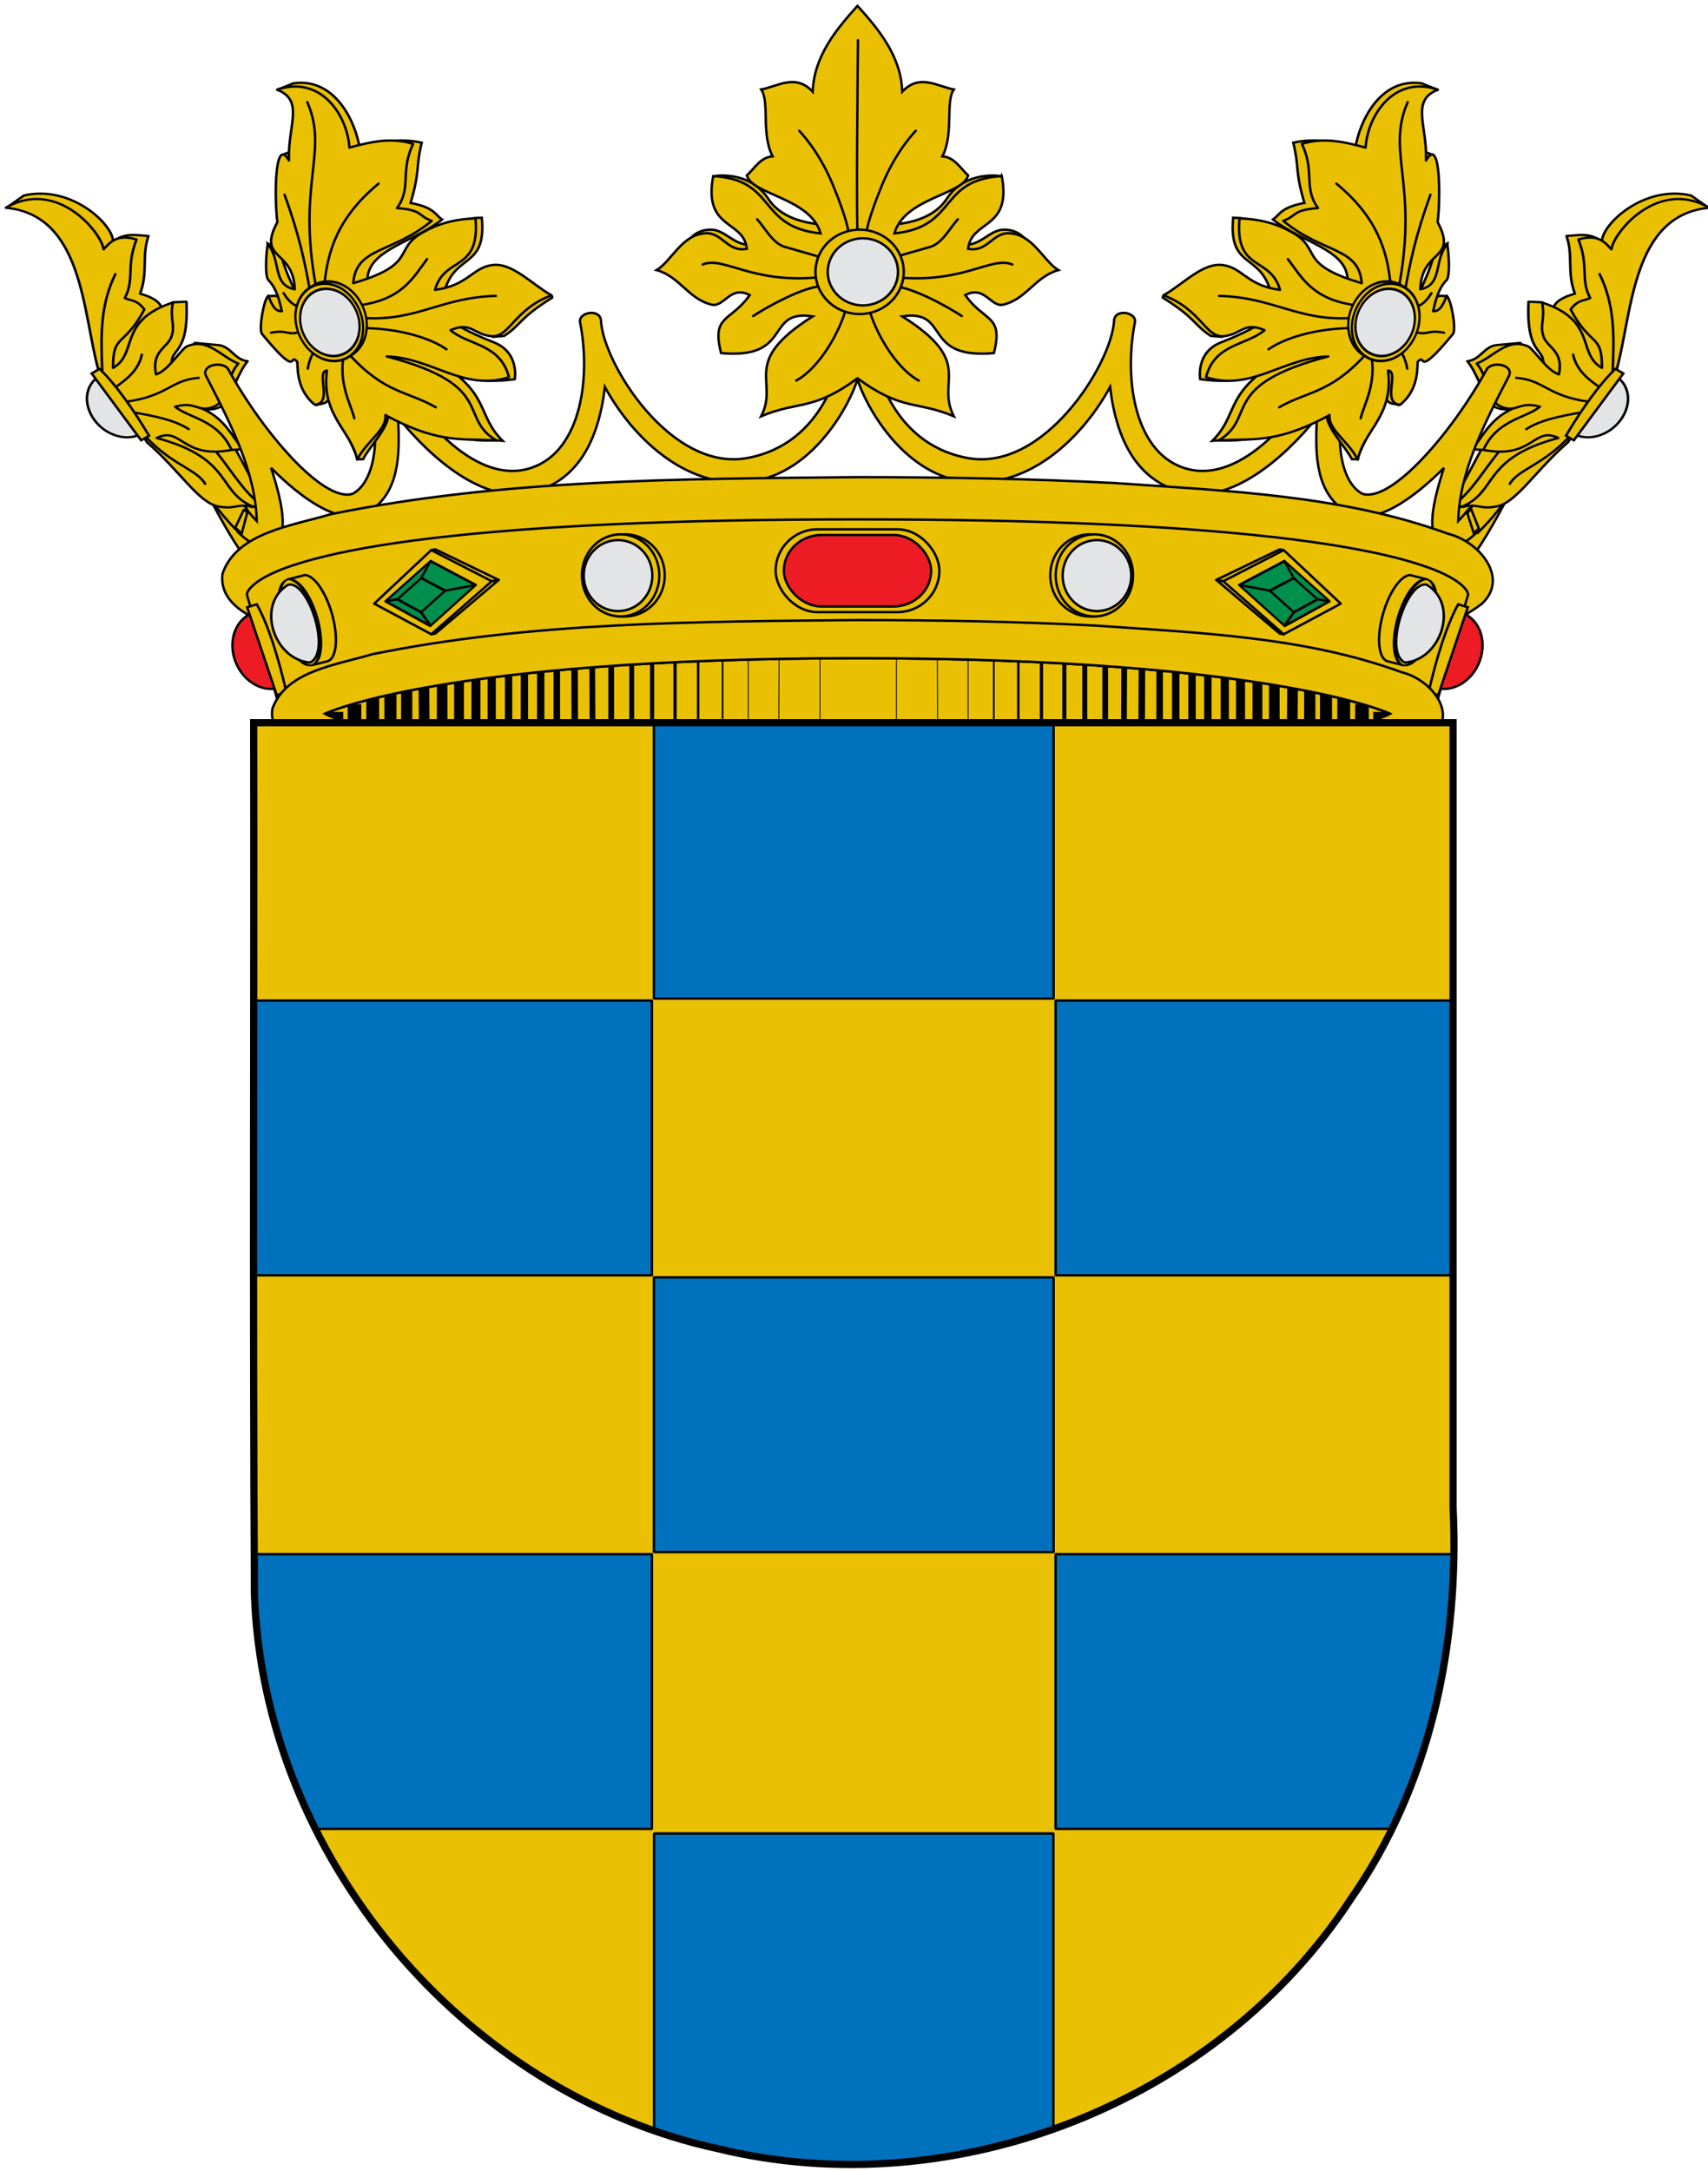 <?xml version="1.0" encoding="UTF-8" standalone="no"?>
<!-- Created with Inkscape (http://www.inkscape.org/) -->

<svg
   xmlns:dc="http://purl.org/dc/elements/1.1/"
   xmlns:cc="http://creativecommons.org/ns#"
   xmlns:rdf="http://www.w3.org/1999/02/22-rdf-syntax-ns#"
   xmlns:svg="http://www.w3.org/2000/svg"
   xmlns="http://www.w3.org/2000/svg"
   xmlns:sodipodi="http://sodipodi.sourceforge.net/DTD/sodipodi-0.dtd"
   xmlns:inkscape="http://www.inkscape.org/namespaces/inkscape"
   width="710"
   height="901.977"
   id="svg3364"
   sodipodi:version="0.32"
   inkscape:version="0.48.2 r9819"
   sodipodi:docname="COA_Henry_of_Castile,_Duke_of_Medina_Sidonia.svg"
   inkscape:output_extension="org.inkscape.output.svg.inkscape"
   version="1.0"
   sodipodi:modified="true">
  <defs
     id="defs3366" />
  <sodipodi:namedview
     id="base"
     pagecolor="#ffffff"
     bordercolor="#666666"
     borderopacity="1.0"
     inkscape:pageopacity="0.0"
     inkscape:pageshadow="2"
     inkscape:zoom="0.6452495"
     inkscape:cx="307.66633"
     inkscape:cy="448.08629"
     inkscape:document-units="px"
     inkscape:current-layer="layer1"
     inkscape:window-width="1366"
     inkscape:window-height="706"
     inkscape:window-x="-8"
     inkscape:window-y="-8"
     width="550px"
     height="975px"
     showguides="true"
     inkscape:guide-bbox="true"
     showgrid="true"
     inkscape:window-maximized="1"
     inkscape:snap-global="false" />
  <g
     inkscape:label="Capa 1"
     inkscape:groupmode="layer"
     id="layer1"
     transform="translate(13.368,-181.007)">
    <g
       transform="translate(-105.514,-153.835)"
       inkscape:label="Piezas"
       id="g7363" />
    <g
       style="display:inline"
       transform="translate(-105.514,-153.835)"
       inkscape:label="Muebles"
       id="g7365">
      <g
         style="display:inline"
         transform="matrix(0.362,0,0,0.362,74.797,463.992)"
         id="g4838"
         inkscape:label="Escudo" />
      <g
         transform="matrix(0.362,0,0,0.362,95.232,436.238)"
         style="display:inline"
         inkscape:label="Piezas"
         id="g4840" />
      <g
         transform="matrix(0.362,0,0,0.362,95.232,436.238)"
         inkscape:label="Ornamento"
         id="g4959" />
      <g
         transform="matrix(0.362,0,0,0.362,95.232,436.238)"
         style="display:inline"
         inkscape:label="Borde 3px"
         id="g4961" />
    </g>
    <g
       transform="translate(-105.514,-153.835)"
       inkscape:label="Ornamentos"
       id="g7371" />
    <g
       inkscape:label="Escudo"
       id="g4781"
       transform="matrix(1,0,0,0.998,-3210.066,-63.491)"
       style="display:inline" />
    <g
       id="g4783"
       inkscape:label="Piezas"
       style="display:inline"
       transform="matrix(1,0,0,0.998,-3153.637,-139.945)" />
    <g
       id="g11030"
       inkscape:label="Ornamento"
       transform="matrix(1,0,0,0.998,-3153.637,-139.945)" />
    <g
       id="g4983"
       inkscape:label="Borde 3px"
       style="display:inline"
       transform="matrix(1,0,0,0.998,-3153.637,-139.945)" />
    <g
       id="g13870"
       inkscape:label="Piezas"
       transform="translate(-758.456,-231.295)" />
    <g
       id="g13872"
       inkscape:label="Muebles"
       transform="translate(-758.456,-231.295)"
       style="display:inline">
      <g
         inkscape:label="Escudo"
         id="g13874"
         transform="matrix(0.362,0,0,0.362,74.797,463.992)"
         style="display:inline" />
      <g
         id="g13876"
         inkscape:label="Piezas"
         style="display:inline"
         transform="matrix(0.362,0,0,0.362,95.232,436.238)" />
      <g
         id="g13878"
         inkscape:label="Ornamento"
         transform="matrix(0.362,0,0,0.362,95.232,436.238)" />
      <g
         id="g13880"
         inkscape:label="Borde 3px"
         style="display:inline"
         transform="matrix(0.362,0,0,0.362,95.232,436.238)" />
    </g>
    <g
       id="g13882"
       inkscape:label="Ornamentos"
       transform="translate(-758.456,-231.295)" />
    <g
       style="display:inline"
       transform="matrix(1,0,0,0.998,-3863.008,-140.952)"
       id="g13888"
       inkscape:label="Escudo" />
    <g
       transform="matrix(1,0,0,0.998,-3806.579,-217.406)"
       style="display:inline"
       inkscape:label="Piezas"
       id="g13890" />
    <g
       transform="matrix(1,0,0,0.998,-3806.579,-217.406)"
       inkscape:label="Ornamento"
       id="g13892" />
    <g
       transform="matrix(1,0,0,0.998,-3806.579,-217.406)"
       style="display:inline"
       inkscape:label="Borde 3px"
       id="g13894" />
    <g
       inkscape:label="Piezas"
       style="display:inline"
       id="g7443"
       transform="translate(-1969.489,-190.346)" />
    <g
       inkscape:label="Muebles"
       style="display:inline"
       id="g7445"
       transform="translate(-1969.489,-190.346)" />
    <g
       inkscape:label="Ornamento"
       id="g7447"
       transform="translate(-1969.489,-190.346)" />
    <g
       transform="translate(-11.919,181.162)"
       id="g4826">
      <g
         transform="matrix(0.507,0,0,0.481,-1143.744,88.728)"
         style="stroke:#000000;stroke-width:2.026;stroke-miterlimit:4;stroke-opacity:1;stroke-dasharray:none"
         id="g8964">
        <path
           inkscape:connector-curvature="0"
           d="m 2417.103,230.144 c 20.676,40.492 45.406,92.369 64.518,86.024 4.122,-1.736 5.463,-11.816 -0.705,-44.422 l -37.371,-73.684 c -5.171,-8.376 -19.861,-2.033 -20.801,6.699 l -5.641,25.384 z"
           style="fill:#eac102;fill-rule:evenodd;stroke:#000000;stroke-width:2.026;stroke-linecap:butt;stroke-linejoin:miter;stroke-miterlimit:4;stroke-opacity:1;stroke-dasharray:none"
           id="path8966" />
        <path
           inkscape:connector-curvature="0"
           d="m 2448.75,274.906 6.812,-19.969 c -13.815,-17.775 -35.163,-50.181 -58.031,-90.469 -4.728,-8.337 -20.927,-3.418 -17.062,5.844 30.869,58.461 52.805,89.217 68.281,104.594 z"
           style="fill:#eac102;fill-rule:evenodd;stroke:#000000;stroke-width:2.026;stroke-linecap:butt;stroke-linejoin:miter;stroke-miterlimit:4;stroke-opacity:1;stroke-dasharray:none"
           id="path8968" />
      </g>
      <g
         transform="matrix(0.507,0,0,0.481,-1143.744,88.728)"
         style="stroke:#000000;stroke-width:2.026;stroke-miterlimit:4;stroke-opacity:1;stroke-dasharray:none"
         id="g8970">
        <path
           inkscape:connector-curvature="0"
           d="m 3496.761,230.144 c -20.676,40.492 -45.406,92.369 -64.518,86.024 -4.122,-1.736 -5.463,-11.816 0.705,-44.422 l 37.371,-73.684 c 5.171,-8.376 19.861,-2.033 20.801,6.699 l 5.641,25.384 z"
           style="fill:#eac102;fill-rule:evenodd;stroke:#000000;stroke-width:2.026;stroke-linecap:butt;stroke-linejoin:miter;stroke-miterlimit:4;stroke-opacity:1;stroke-dasharray:none"
           id="path8972" />
        <path
           inkscape:connector-curvature="0"
           d="m 3458.094,255.188 6.812,19.969 c 15.488,-15.301 37.482,-46.099 68.5,-104.844 3.864,-9.261 -12.335,-14.181 -17.062,-5.844 -22.975,40.476 -44.443,73.001 -58.25,90.719 z"
           style="fill:#eac102;fill-rule:evenodd;stroke:#000000;stroke-width:2.026;stroke-linecap:butt;stroke-linejoin:miter;stroke-miterlimit:4;stroke-opacity:1;stroke-dasharray:none"
           id="path8974" />
      </g>
      <g
         transform="matrix(0.507,0,0,0.45,-1143.759,95.443)"
         style="stroke:#000000;stroke-width:2.093;stroke-miterlimit:4;stroke-opacity:1;stroke-dasharray:none"
         id="g8978">
        <path
           inkscape:connector-curvature="0"
           d="m 2259.22,-21.284 13.513,-10.7 c 38.724,-10.032 73.253,26.827 73.025,42.666 9.679,-8.806 19.359,-5.788 29.038,-5.28 -5.725,18.921 -0.138,33.015 -6.864,53.325 8.969,2.785 15.989,6.738 17.951,13.727 l 8.975,-5.808 11.087,-0.528 c 2.122,52.753 -15.08,41.159 -11.615,60.716 l 18.479,-22.703 20.063,2.112 c 9.82,1.864 12.627,13.462 23.23,14.783 -7.483,10.116 -12.039,27.911 -19.007,40.126 -8.556,6.212 -16.075,5.173 -23.231,1.584 23.334,8.588 29.449,28.737 38.542,39.598 -9.559,0.528 -18.142,1.584 -22.175,2.112 14.738,21.028 23.153,37.859 37.486,49.629 l -8.447,1.584 -43.821,-21.647 -36.958,-38.014 -45.405,-70.22 -1.584,-110.873 c -23.151,-11.794 -19.606,-39.159 -72.283,-36.19 z"
           style="fill:#eac102;fill-rule:evenodd;stroke:#000000;stroke-width:2.093;stroke-linecap:round;stroke-linejoin:round;stroke-miterlimit:4;stroke-opacity:1;stroke-dasharray:none"
           id="path8980" />
        <path
           inkscape:connector-curvature="0"
           d="m 2257.836,-20.617 c 63.056,6.588 63.011,95.73 75.585,148.407 l 40.318,68.266 c 25.497,24.639 41.98,55.29 57.751,58.904 15.276,3.5 14.218,-3.019 29.758,0.658 -30.425,-13.526 -16.494,-44.747 -79.72,-63.685 20.446,-11.327 20.445,19.878 61.394,10.996 -11.231,-28.088 -35.371,-29.443 -46.274,-39.86 16.707,-5.397 18.54,5.343 30.697,0.458 13.499,-5.423 10.385,-26.335 21.075,-40.318 -13.993,-6.173 -25.368,-24.565 -42.609,-15.578 -5.992,4.969 -14.814,21.736 -24.741,25.657 -4.177,-22.38 9.867,-24.388 12.829,-35.737 2.934,-11.245 -1.754,-14.662 0.916,-30.697 -45.422,16.762 -28.28,47.084 -49.031,60.369 -0.213,-32.214 8.898,-18.514 25.665,-53.954 -6.33,-9.421 -10.793,-7.643 -16.036,-10.538 8.329,-18.001 0.795,-28.962 9.621,-54.063 -16.679,-5.572 -22.356,3.466 -27.032,9.163 -1.695,-15.593 -38.161,-65.957 -80.167,-38.448 z"
           style="fill:#eac102;fill-rule:evenodd;stroke:#000000;stroke-width:2.093;stroke-linecap:butt;stroke-linejoin:round;stroke-miterlimit:4;stroke-opacity:1;stroke-dasharray:none"
           id="path8982" />
        <path
           inkscape:connector-curvature="0"
           d="m 2348.03,39.813 c -13.443,30.094 -12.093,60.188 -11.112,90.282 m 32.641,-15.973 c -2.704,15.121 -12.25,23.4 -22.223,31.252 m 69.448,-9.028 c -23.958,1.778 -25.712,17.052 -61.114,22.223 m 6.945,9.723 c 17.158,3.445 34.119,7.087 45.836,15.973 m -36.807,5.556 c 23.369,28.198 42.978,30.734 50.002,45.141"
           style="fill:none;stroke:#000000;stroke-width:2.093;stroke-linecap:butt;stroke-linejoin:miter;stroke-miterlimit:4;stroke-opacity:1;stroke-dasharray:none"
           id="path8984" />
        <g
           transform="matrix(-0.928,0.61,0.61,0.928,3844.27,-1752.902)"
           style="stroke:#000000;stroke-width:1.885;stroke-miterlimit:4;stroke-opacity:1;stroke-dasharray:none"
           id="g8986">
          <path
             inkscape:connector-curvature="0"
             d="m 2069.062,730.688 c 0.224,0.008 0.431,0.094 0.656,0.094 12.759,0 23.094,-12.766 23.094,-28.5 0,-15.734 -10.335,-28.5 -23.094,-28.5 -0.225,0 -0.432,0.086 -0.656,0.094 l 0,56.812 z"
             style="fill:#e3e4e5;fill-opacity:1;fill-rule:nonzero;stroke:#000000;stroke-width:1.885;stroke-linecap:butt;stroke-linejoin:miter;stroke-miterlimit:4;stroke-opacity:1;stroke-dasharray:none;stroke-dashoffset:0;marker:none;visibility:visible;display:inline;overflow:visible;enable-background:accumulate"
             id="path8988" />
          <path
             inkscape:connector-curvature="0"
             d="m 2066.286,668.732 6.95,0 0,66.529 -6.95,0 c -2.458,-25.69 -2.862,-50.125 0,-66.529 z"
             style="fill:#eac102;fill-opacity:1;fill-rule:nonzero;stroke:#000000;stroke-width:1.885;stroke-linecap:butt;stroke-linejoin:miter;stroke-miterlimit:4;stroke-opacity:1;stroke-dasharray:none;stroke-dashoffset:0;marker:none;visibility:visible;display:inline;overflow:visible;enable-background:accumulate"
             id="path8990" />
        </g>
      </g>
      <g
         transform="matrix(-0.507,0,0,0.45,1853.763,95.443)"
         style="stroke:#000000;stroke-width:2.093;stroke-miterlimit:4;stroke-opacity:1;stroke-dasharray:none"
         id="g8992">
        <path
           inkscape:connector-curvature="0"
           d="m 2259.22,-21.284 13.513,-10.7 c 38.724,-10.032 73.253,26.827 73.025,42.666 9.679,-8.806 19.359,-5.788 29.038,-5.28 -5.725,18.921 -0.138,33.015 -6.864,53.325 8.969,2.785 15.989,6.738 17.951,13.727 l 8.975,-5.808 11.087,-0.528 c 2.122,52.753 -15.08,41.159 -11.615,60.716 l 18.479,-22.703 20.063,2.112 c 9.82,1.864 12.627,13.462 23.23,14.783 -7.483,10.116 -12.039,27.911 -19.007,40.126 -8.556,6.212 -16.075,5.173 -23.231,1.584 23.334,8.588 29.449,28.737 38.542,39.598 -9.559,0.528 -18.142,1.584 -22.175,2.112 14.738,21.028 23.153,37.859 37.486,49.629 l -8.447,1.584 -43.821,-21.647 -36.958,-38.014 -45.405,-70.22 -1.584,-110.873 c -23.151,-11.794 -19.606,-39.159 -72.283,-36.19 z"
           style="fill:#eac102;fill-rule:evenodd;stroke:#000000;stroke-width:2.093;stroke-linecap:round;stroke-linejoin:round;stroke-miterlimit:4;stroke-opacity:1;stroke-dasharray:none"
           id="path8994" />
        <path
           inkscape:connector-curvature="0"
           d="m 2257.836,-20.617 c 63.056,6.588 63.011,95.73 75.585,148.407 l 40.318,68.266 c 25.497,24.639 41.98,55.29 57.751,58.904 15.276,3.5 14.218,-3.019 29.758,0.658 -30.425,-13.526 -16.494,-44.747 -79.72,-63.685 20.446,-11.327 20.445,19.878 61.394,10.996 -11.231,-28.088 -35.371,-29.443 -46.274,-39.86 16.707,-5.397 18.54,5.343 30.697,0.458 13.499,-5.423 10.385,-26.335 21.075,-40.318 -13.993,-6.173 -25.368,-24.565 -42.609,-15.578 -5.992,4.969 -14.814,21.736 -24.741,25.657 -4.177,-22.38 9.867,-24.388 12.829,-35.737 2.934,-11.245 -1.754,-14.662 0.916,-30.697 -45.422,16.762 -28.28,47.084 -49.031,60.369 -0.213,-32.214 8.898,-18.514 25.665,-53.954 -6.33,-9.421 -10.793,-7.643 -16.036,-10.538 8.329,-18.001 0.795,-28.962 9.621,-54.063 -16.679,-5.572 -22.356,3.466 -27.032,9.163 -1.695,-15.593 -38.161,-65.957 -80.167,-38.448 z"
           style="fill:#eac102;fill-rule:evenodd;stroke:#000000;stroke-width:2.093;stroke-linecap:butt;stroke-linejoin:round;stroke-miterlimit:4;stroke-opacity:1;stroke-dasharray:none"
           id="path8996" />
        <path
           inkscape:connector-curvature="0"
           d="m 2348.03,39.813 c -13.443,30.094 -12.093,60.188 -11.112,90.282 m 32.641,-15.973 c -2.704,15.121 -12.25,23.4 -22.223,31.252 m 69.448,-9.028 c -23.958,1.778 -25.712,17.052 -61.114,22.223 m 6.945,9.723 c 17.158,3.445 34.119,7.087 45.836,15.973 m -36.807,5.556 c 23.369,28.198 42.978,30.734 50.002,45.141"
           style="fill:none;stroke:#000000;stroke-width:2.093;stroke-linecap:butt;stroke-linejoin:miter;stroke-miterlimit:4;stroke-opacity:1;stroke-dasharray:none"
           id="path8998" />
        <g
           transform="matrix(-0.928,0.61,0.61,0.928,3844.27,-1752.902)"
           style="stroke:#000000;stroke-width:1.885;stroke-miterlimit:4;stroke-opacity:1;stroke-dasharray:none"
           id="g9000">
          <path
             inkscape:connector-curvature="0"
             d="m 2069.062,730.688 c 0.224,0.008 0.431,0.094 0.656,0.094 12.759,0 23.094,-12.766 23.094,-28.5 0,-15.734 -10.335,-28.5 -23.094,-28.5 -0.225,0 -0.432,0.086 -0.656,0.094 l 0,56.812 z"
             style="fill:#e3e4e5;fill-opacity:1;fill-rule:nonzero;stroke:#000000;stroke-width:1.885;stroke-linecap:butt;stroke-linejoin:miter;stroke-miterlimit:4;stroke-opacity:1;stroke-dasharray:none;stroke-dashoffset:0;marker:none;visibility:visible;display:inline;overflow:visible;enable-background:accumulate"
             id="path9002" />
          <path
             inkscape:connector-curvature="0"
             d="m 2066.286,668.732 6.95,0 0,66.529 -6.95,0 c -2.458,-25.69 -2.862,-50.125 0,-66.529 z"
             style="fill:#eac102;fill-opacity:1;fill-rule:nonzero;stroke:#000000;stroke-width:1.885;stroke-linecap:butt;stroke-linejoin:miter;stroke-miterlimit:4;stroke-opacity:1;stroke-dasharray:none;stroke-dashoffset:0;marker:none;visibility:visible;display:inline;overflow:visible;enable-background:accumulate"
             id="path9004" />
        </g>
      </g>
      <path
         inkscape:connector-curvature="0"
         d="m 355.065,127.078 c -1.767,0.022 -3.552,1.135 -3.611,3.261 -1.627,21.046 -10.24,53.852 -42.212,59.793 -31.711,5.893 -59.67,-38.901 -60.854,-56.712 0.018,-2.659 -2.134,-3.691 -4.308,-3.576 -2.464,0.13 -4.965,1.729 -4.356,4.087 4.73,24.319 -0.222,55.294 -22.175,60.83 -21.861,5.513 -45.745,-20.359 -62.771,-52.61 -1.577,-6.098 -10.655,-3.709 -8.918,0.766 13.873,33.531 9.186,57.131 -0.808,62.107 -12.137,3.698 -37.454,-25.821 -51.668,-51.844 -2.417,-3.522 -11.318,-1.693 -9.203,2.825 10.345,19.991 20.618,39.978 21.098,60.304 -1.187,-1.179 -2.723,-2.938 -4.403,-4.989 l -3.453,9.602 c 8.34,7.862 12.976,7.355 15.301,5.275 4.651,-4.162 4.744,-12.768 -1.489,-31.948 11.472,11.579 29.508,25.783 41.119,17.957 11.611,-7.825 12.681,-21.932 11.626,-39.01 14.204,17.638 35.802,35.834 55.184,31.317 19.637,-4.577 28.208,-21.883 30.839,-43.894 10.82,19.951 33.119,42.76 60.601,39.266 26.401,-3.357 41.568,-32.808 44.398,-42.497 2.83,9.689 18.012,39.14 44.413,42.497 27.482,3.494 49.765,-19.315 60.585,-39.266 2.631,22.011 11.202,39.317 30.839,43.894 19.382,4.518 40.98,-13.678 55.184,-31.317 -1.055,17.078 0.015,31.185 11.626,39.01 11.611,7.825 29.646,-6.379 41.119,-17.957 -6.233,19.179 -6.14,27.786 -1.489,31.948 2.314,2.071 6.922,2.595 15.19,-5.154 l -3.453,-9.602 c -1.639,1.996 -3.129,3.713 -4.292,4.869 0.48,-20.326 10.753,-40.313 21.098,-60.304 2.115,-4.518 -6.769,-6.347 -9.187,-2.825 -14.214,26.023 -39.53,55.542 -51.668,51.844 -9.994,-4.976 -14.697,-28.576 -0.824,-62.107 1.737,-4.475 -7.341,-6.864 -8.917,-0.766 -17.026,32.251 -40.894,58.123 -62.755,52.61 -21.953,-5.536 -26.921,-36.511 -22.191,-60.83 1.147,-4.438 -8.686,-6.183 -8.648,-0.511 -1.184,17.811 -29.16,62.605 -60.87,56.712 -31.971,-5.941 -40.569,-38.746 -42.196,-59.793 0.015,-2.213 -1.734,-3.283 -3.5,-3.261 z"
         style="fill:#eac102;fill-rule:evenodd;stroke:#000000;stroke-width:1;stroke-linecap:butt;stroke-linejoin:miter;stroke-miterlimit:4;stroke-opacity:1;stroke-dasharray:none"
         id="path9006" />
      <path
         inkscape:connector-curvature="0"
         d="m 295.352,73.026 c 0,0 14.659,-2.68 22.585,9.457 7.787,11.926 26.784,10.677 26.784,10.677 l -8.035,26.845 -51.782,-20.134 c -0.36,0 3.177,-5.065 9.821,-4.576 6.643,0.489 10.406,9.28 20.534,5.186 L 295.352,73.026 z"
         style="fill:#eac102;fill-rule:evenodd;stroke:#000000;stroke-width:1;stroke-linecap:butt;stroke-linejoin:miter;stroke-miterlimit:4;stroke-opacity:1;stroke-dasharray:none"
         id="path9038" />
      <path
         inkscape:connector-curvature="0"
         d="m 414.652,73.026 c 0,0 -14.659,-2.68 -22.585,9.457 -7.787,11.926 -26.784,10.677 -26.784,10.677 l 8.035,26.845 51.782,-20.134 c 0.36,0 -3.177,-5.065 -9.821,-4.576 -6.643,0.489 -10.406,9.28 -20.534,5.186 l 19.907,-27.456 z"
         style="fill:#eac102;fill-rule:evenodd;stroke:#000000;stroke-width:1;stroke-linecap:butt;stroke-linejoin:miter;stroke-miterlimit:4;stroke-opacity:1;stroke-dasharray:none"
         id="path9040" />
      <path
         inkscape:connector-curvature="0"
         d="m 354.875,2.426 c -8.908,9.864 -17.99,20.952 -18.48,35.522 -7.142,-7.632 -14.289,-2.294 -21.431,-0.927 3.588,4.951 -0.102,18.52 4.759,27.774 -5.199,0.419 -7.546,5.122 -10.708,7.919 2.128,8.117 26.419,9.265 30.647,24.099 -26.447,-2.704 -18.071,-22.316 -44.639,-23.79 -4.246,22.428 12.673,17.988 13.991,30.197 -8.078,1.553 -10.095,-6.811 -17.132,-6.472 -9.863,0.476 -14.131,11.533 -20.368,15.318 9.615,2.685 13.226,12.07 22.875,14.342 5.214,1.228 7.67,-8.225 15.815,-3.968 -7.989,11.357 -15.958,8.02 -11.913,24.099 30.239,2.736 17.88,-18.386 38.103,-15.253 -30.545,19.265 -13.763,26.587 -21.431,41.498 15.735,-6.576 21.395,-2.077 40.038,-15.773 18.643,13.697 24.303,9.197 40.038,15.773 -7.668,-14.912 9.114,-22.233 -21.431,-41.498 20.223,-3.133 7.864,17.989 38.103,15.253 4.045,-16.079 -3.924,-12.742 -11.913,-24.099 8.146,-4.257 10.601,5.196 15.815,3.968 9.648,-2.272 13.26,-11.657 22.875,-14.342 -6.237,-3.785 -10.505,-14.842 -20.368,-15.318 -7.037,-0.339 -9.054,8.025 -17.132,6.472 1.319,-12.209 18.238,-7.769 13.991,-30.197 -26.567,1.474 -18.191,21.086 -44.639,23.79 4.228,-14.834 28.519,-15.982 30.647,-24.099 -3.161,-2.797 -5.509,-7.5 -10.708,-7.919 4.861,-9.254 1.171,-22.823 4.759,-27.774 -7.142,-1.368 -14.289,-6.705 -21.431,0.927 -0.491,-14.571 -9.572,-25.658 -18.48,-35.522 l -0.127,-0.13 -0.127,0.13 z"
         style="fill:#eac102;fill-rule:evenodd;stroke:#000000;stroke-width:1;stroke-linecap:butt;stroke-linejoin:miter;stroke-miterlimit:4;stroke-opacity:1;stroke-dasharray:none"
         id="path9042" />
      <path
         inkscape:connector-curvature="0"
         d="m 355.207,98.642 c -0.921,-1.699 0,-82.097 0,-82.097 m -4.828,110.869 c -2.387,9.641 -10.874,25.075 -20.83,30.548 m 10.455,-39.204 c -7.899,0.411 -22.518,8.556 -28.364,12.377 m 26.983,-16.051 c -27.925,2.601 -39.32,-8.96 -47.959,-5.357 m 49.116,-2.974 c 0,0 -6.856,-2.05 -14.896,-4.304 -5.167,-1.448 -8.295,-7.931 -11.593,-11.493 m 38.089,5.941 c 0,0 -0.414,-5.361 -6.67,-20.383 C 338.644,61.955 330.762,54.19 330.762,54.19 m 28.863,73.224 c 2.387,9.641 10.874,25.075 20.83,30.548 m -10.455,-39.204 c 7.899,0.411 22.518,8.556 28.364,12.377 m -26.983,-16.051 c 27.925,2.601 39.32,-8.96 47.959,-5.357 m -49.116,-2.974 c 0,0 6.856,-2.05 14.896,-4.304 5.167,-1.448 8.295,-7.931 11.593,-11.493 m -38.089,5.941 c 0,0 0.414,-5.361 6.67,-20.383 6.064,-14.559 13.946,-22.324 13.946,-22.324"
         style="fill:none;stroke:#000000;stroke-width:1;stroke-linecap:round;stroke-linejoin:miter;stroke-miterlimit:4;stroke-opacity:1;stroke-dasharray:none"
         id="path9044" />
      <g
         transform="matrix(0.508,0,0,0.52,-1147.038,70.877)"
         style="stroke:#000000;stroke-width:1.946;stroke-miterlimit:4;stroke-opacity:1;stroke-dasharray:none"
         id="g9046">
        <path
           inkscape:connector-curvature="0"
           d="m 2989.922,81.517 a 27.554,27.554 0 1 1 -55.108,0 27.554,27.554 0 1 1 55.108,0 z"
           transform="matrix(1.311,0,0,1.223,-925.15,-19.091)"
           style="fill:#eac102;fill-opacity:1;fill-rule:evenodd;stroke:#000000;stroke-width:1.536;stroke-linecap:round;stroke-linejoin:round;stroke-miterlimit:4;stroke-opacity:1;stroke-dasharray:none;stroke-dashoffset:0;marker:none;visibility:visible;display:inline;overflow:visible;enable-background:accumulate"
           id="path9048" />
        <path
           inkscape:connector-curvature="0"
           d="m 2989.922,81.517 a 27.554,27.554 0 1 1 -55.108,0 27.554,27.554 0 1 1 55.108,0 z"
           transform="matrix(1.043,0,0,0.972,-128.572,1.378)"
           style="fill:#e3e4e5;fill-opacity:1;fill-rule:evenodd;stroke:#000000;stroke-width:1.933;stroke-linecap:round;stroke-linejoin:round;stroke-miterlimit:4;stroke-opacity:1;stroke-dasharray:none;stroke-dashoffset:0;marker:none;visibility:visible;display:inline;overflow:visible;enable-background:accumulate"
           id="path9050" />
      </g>
      <path
         inkscape:connector-curvature="0"
         d="m 354.777,198.082 c -73.083,0.729 -147.005,0.797 -218.78,15.414 -16.017,4.827 -38.916,7.522 -44.929,24.618 -1.972,14.279 16.137,20.331 27.449,24.256 53.889,15.444 110.83,16.751 166.665,19.166 86.867,1.664 174.294,2.339 260.517,-9.194 23.556,-4.344 49.493,-7.025 68.864,-21.662 11.566,-10.817 -1.237,-25.941 -14.023,-29.052 -43.862,-16.068 -91.702,-17.792 -138.093,-21.064 -35.853,-1.868 -71.769,-2.459 -107.672,-2.483 z"
         style="fill:#eac102;fill-rule:evenodd;stroke:#000000;stroke-width:1;stroke-linecap:butt;stroke-linejoin:miter;stroke-miterlimit:4;stroke-opacity:1;stroke-dasharray:none"
         id="path9052" />
      <path
         inkscape:connector-curvature="0"
         d="m 355.002,215.635 c -39.834,0 -73.428,0.741 -101.741,2.028 -5.663,0.258 -11.13,0.544 -16.379,0.842 -62.96,3.572 -96.72,9.886 -114.812,15.654 -1.508,0.481 -2.938,0.945 -4.236,1.416 -6.47,2.351 -10.448,4.602 -12.869,6.43 -0.476,0.36 -0.886,0.705 -1.251,1.033 -0.378,0.341 -0.694,0.654 -0.968,0.957 -1.618,1.786 -1.573,2.87 -1.573,2.87 l 13.756,47.42 44.981,0 390.182,0 44.981,0 13.756,-47.42 c 0,0 0.044,-1.085 -1.573,-2.87 -0.274,-0.303 -0.59,-0.616 -0.968,-0.957 -2.213,-2 -6.354,-4.641 -14.119,-7.463 -0.011,-0.004 -0.029,0.004 -0.04,0 -16.874,-6.125 -50.799,-13.2 -119.007,-17.07 -0.013,-7.3e-4 -0.028,7.4e-4 -0.04,0 -5.249,-0.298 -10.676,-0.584 -16.338,-0.842 -28.314,-1.288 -61.905,-2.028 -101.741,-2.028 z"
         style="fill:#eac102;fill-opacity:1;fill-rule:evenodd;stroke:#000000;stroke-width:1;stroke-linecap:butt;stroke-linejoin:miter;stroke-miterlimit:4;stroke-opacity:1;stroke-dasharray:none"
         id="path9054" />
      <path
         inkscape:connector-curvature="0"
         d="m 1796.348,707.071 a 23.066,23.066 0 1 1 -46.131,0 23.066,23.066 0 1 1 46.131,0 z"
         transform="matrix(0.713,0,0,0.734,-812.766,-280.087)"
         style="fill:#eac102;fill-opacity:1;fill-rule:evenodd;stroke:#000000;stroke-width:1.382;stroke-linecap:round;stroke-linejoin:round;stroke-miterlimit:4;stroke-opacity:1;stroke-dasharray:none;stroke-dashoffset:0;marker:none;visibility:visible;display:inline;overflow:visible;enable-background:accumulate"
         id="path9058" />
      <path
         inkscape:connector-curvature="0"
         d="m 1796.348,707.071 a 23.066,23.066 0 1 1 -46.131,0 23.066,23.066 0 1 1 46.131,0 z"
         transform="matrix(0.697,0,0,0.734,-782.496,-280.087)"
         style="fill:#eac102;fill-opacity:1;fill-rule:evenodd;stroke:#000000;stroke-width:1.398;stroke-linecap:round;stroke-linejoin:round;stroke-miterlimit:4;stroke-opacity:1;stroke-dasharray:none;stroke-dashoffset:0;marker:none;visibility:visible;display:inline;overflow:visible;enable-background:accumulate"
         id="path9060" />
      <path
         inkscape:connector-curvature="0"
         d="m 1796.348,707.071 a 23.066,23.066 0 1 1 -46.131,0 23.066,23.066 0 1 1 46.131,0 z"
         transform="matrix(0.617,0,0,0.635,-639.58,-210)"
         style="fill:#e3e4e5;fill-opacity:1;fill-rule:evenodd;stroke:#000000;stroke-width:1.598;stroke-linecap:round;stroke-linejoin:round;stroke-miterlimit:4;stroke-opacity:1;stroke-dasharray:none;stroke-dashoffset:0;marker:none;visibility:visible;display:inline;overflow:visible;enable-background:accumulate"
         id="path9062" />
      <path
         inkscape:connector-curvature="0"
         d="m 1796.348,707.071 a 23.066,23.066 0 1 1 -46.131,0 23.066,23.066 0 1 1 46.131,0 z"
         transform="matrix(-0.713,0,0,0.734,1522.771,-280.087)"
         style="fill:#eac102;fill-opacity:1;fill-rule:evenodd;stroke:#000000;stroke-width:1.382;stroke-linecap:round;stroke-linejoin:round;stroke-miterlimit:4;stroke-opacity:1;stroke-dasharray:none;stroke-dashoffset:0;marker:none;visibility:visible;display:inline;overflow:visible;enable-background:accumulate"
         id="path9066" />
      <path
         inkscape:connector-curvature="0"
         d="m 1796.348,707.071 a 23.066,23.066 0 1 1 -46.131,0 23.066,23.066 0 1 1 46.131,0 z"
         transform="matrix(-0.697,0,0,0.734,1492.5,-280.087)"
         style="fill:#eac102;fill-opacity:1;fill-rule:evenodd;stroke:#000000;stroke-width:1.398;stroke-linecap:round;stroke-linejoin:round;stroke-miterlimit:4;stroke-opacity:1;stroke-dasharray:none;stroke-dashoffset:0;marker:none;visibility:visible;display:inline;overflow:visible;enable-background:accumulate"
         id="path9068" />
      <path
         inkscape:connector-curvature="0"
         d="m 1796.348,707.071 a 23.066,23.066 0 1 1 -46.131,0 23.066,23.066 0 1 1 46.131,0 z"
         transform="matrix(-0.617,0,0,0.635,1349.584,-210)"
         style="fill:#e3e4e5;fill-opacity:1;fill-rule:evenodd;stroke:#000000;stroke-width:1.598;stroke-linecap:round;stroke-linejoin:round;stroke-miterlimit:4;stroke-opacity:1;stroke-dasharray:none;stroke-dashoffset:0;marker:none;visibility:visible;display:inline;overflow:visible;enable-background:accumulate"
         id="path9070" />
      <path
         inkscape:connector-curvature="0"
         d="m 205.862,240.789 -26.355,-12.705 -1.688,0.307 25.136,12.927 2.907,-0.528 z"
         style="fill:none;stroke:#000000;stroke-width:1;stroke-linecap:round;stroke-linejoin:round;stroke-miterlimit:4;stroke-opacity:1;stroke-dasharray:none"
         id="path9074" />
      <path
         inkscape:connector-curvature="0"
         d="m 205.862,240.789 -26.355,22.284 -1.688,0.307 25.136,-22.062 2.907,-0.528 z"
         style="fill:none;stroke:#000000;stroke-width:1;stroke-linecap:round;stroke-linejoin:round;stroke-miterlimit:4;stroke-opacity:1;stroke-dasharray:none"
         id="path9076" />
      <path
         inkscape:connector-curvature="0"
         d="m 177.781,263.327 -23.669,-12.685 23.615,-22.145"
         style="fill:none;stroke:#000000;stroke-width:1;stroke-linecap:round;stroke-linejoin:round;stroke-miterlimit:4;stroke-opacity:1;stroke-dasharray:none;stroke-dashoffset:0;marker:none;visibility:visible;display:inline;overflow:visible;enable-background:accumulate"
         id="path9078" />
      <g
         transform="matrix(-0.523,0.095,0,0.509,1188.491,-294.53)"
         style="stroke:#000000;stroke-width:1.939;stroke-miterlimit:4;stroke-opacity:1;stroke-dasharray:none"
         id="g9080">
        <path
           inkscape:connector-curvature="0"
           d="m 1897.048,701.806 36.161,26.636 35.632,-26.812 -35.809,-26.107 -35.985,26.283 z"
           style="fill:#008f4c;fill-rule:evenodd;stroke:#000000;stroke-width:1.939;stroke-linecap:round;stroke-linejoin:round;stroke-miterlimit:4;stroke-opacity:1;stroke-dasharray:none"
           id="path9082" />
        <path
           inkscape:connector-curvature="0"
           d="m 1921.365,701.89 19.128,14.028 18.849,-14.121 -18.942,-13.75 -19.035,13.842 z"
           style="fill:none;stroke:#000000;stroke-width:1.939;stroke-linecap:round;stroke-linejoin:round;stroke-miterlimit:4;stroke-opacity:1;stroke-dasharray:none"
           id="path9084" />
        <path
           inkscape:connector-curvature="0"
           d="m 1933.033,728.266 7.497,-12.348"
           style="fill:none;stroke:#000000;stroke-width:1.939;stroke-linecap:round;stroke-linejoin:round;stroke-miterlimit:4;stroke-opacity:1;stroke-dasharray:none"
           id="path9086" />
        <path
           inkscape:connector-curvature="0"
           d="m 1968.312,701.63 -9.041,0.133"
           style="fill:none;stroke:#000000;stroke-width:1.939;stroke-linecap:round;stroke-linejoin:round;stroke-miterlimit:4;stroke-opacity:1;stroke-dasharray:none"
           id="path9088" />
        <path
           inkscape:connector-curvature="0"
           d="m 1921.391,701.806 -23.637,0"
           style="fill:none;stroke:#000000;stroke-width:1.939;stroke-linecap:round;stroke-linejoin:round;stroke-miterlimit:4;stroke-opacity:1;stroke-dasharray:none"
           id="path9090" />
        <path
           inkscape:connector-curvature="0"
           d="m 1940.485,688.18 -7.452,-12.657"
           style="fill:none;stroke:#000000;stroke-width:1.939;stroke-linecap:round;stroke-linejoin:round;stroke-miterlimit:4;stroke-opacity:1;stroke-dasharray:none"
           id="path9092" />
      </g>
      <path
         inkscape:connector-curvature="0"
         d="m 504.141,240.789 26.355,-12.705 1.688,0.307 -25.136,12.927 -2.907,-0.528 z"
         style="fill:none;stroke:#000000;stroke-width:1;stroke-linecap:round;stroke-linejoin:round;stroke-miterlimit:4;stroke-opacity:1;stroke-dasharray:none"
         id="path9096" />
      <path
         inkscape:connector-curvature="0"
         d="m 504.141,240.789 26.355,22.284 1.688,0.307 -25.136,-22.062 -2.907,-0.528 z"
         style="fill:none;stroke:#000000;stroke-width:1;stroke-linecap:round;stroke-linejoin:round;stroke-miterlimit:4;stroke-opacity:1;stroke-dasharray:none"
         id="path9098" />
      <path
         inkscape:connector-curvature="0"
         d="m 532.223,263.327 23.669,-12.685 -23.615,-22.145"
         style="fill:none;stroke:#000000;stroke-width:1;stroke-linecap:round;stroke-linejoin:round;stroke-miterlimit:4;stroke-opacity:1;stroke-dasharray:none;stroke-dashoffset:0;marker:none;visibility:visible;display:inline;overflow:visible;enable-background:accumulate"
         id="path9100" />
      <g
         transform="matrix(0.523,0.095,0,0.509,-478.487,-294.53)"
         style="stroke:#000000;stroke-width:1.939;stroke-miterlimit:4;stroke-opacity:1;stroke-dasharray:none"
         id="g9102">
        <path
           inkscape:connector-curvature="0"
           d="m 1897.048,701.806 36.161,26.636 35.632,-26.812 -35.809,-26.107 -35.985,26.283 z"
           style="fill:#008f4c;fill-rule:evenodd;stroke:#000000;stroke-width:1.939;stroke-linecap:round;stroke-linejoin:round;stroke-miterlimit:4;stroke-opacity:1;stroke-dasharray:none"
           id="path9104" />
        <path
           inkscape:connector-curvature="0"
           d="m 1921.365,701.89 19.128,14.028 18.849,-14.121 -18.942,-13.75 -19.035,13.842 z"
           style="fill:none;stroke:#000000;stroke-width:1.939;stroke-linecap:round;stroke-linejoin:round;stroke-miterlimit:4;stroke-opacity:1;stroke-dasharray:none"
           id="path9106" />
        <path
           inkscape:connector-curvature="0"
           d="m 1933.033,728.266 7.497,-12.348"
           style="fill:none;stroke:#000000;stroke-width:1.939;stroke-linecap:round;stroke-linejoin:round;stroke-miterlimit:4;stroke-opacity:1;stroke-dasharray:none"
           id="path9108" />
        <path
           inkscape:connector-curvature="0"
           d="m 1968.312,701.63 -9.041,0.133"
           style="fill:none;stroke:#000000;stroke-width:1.939;stroke-linecap:round;stroke-linejoin:round;stroke-miterlimit:4;stroke-opacity:1;stroke-dasharray:none"
           id="path9110" />
        <path
           inkscape:connector-curvature="0"
           d="m 1921.391,701.806 -23.637,0"
           style="fill:none;stroke:#000000;stroke-width:1.939;stroke-linecap:round;stroke-linejoin:round;stroke-miterlimit:4;stroke-opacity:1;stroke-dasharray:none"
           id="path9112" />
        <path
           inkscape:connector-curvature="0"
           d="m 1940.485,688.18 -7.452,-12.657"
           style="fill:none;stroke:#000000;stroke-width:1.939;stroke-linecap:round;stroke-linejoin:round;stroke-miterlimit:4;stroke-opacity:1;stroke-dasharray:none"
           id="path9114" />
      </g>
      <rect
         width="68.049"
         height="34.403"
         rx="17.401"
         ry="17.202"
         x="320.978"
         y="219.759"
         style="fill:#eac102;fill-opacity:1;fill-rule:nonzero;stroke:#000000;stroke-width:1;stroke-linecap:butt;stroke-linejoin:miter;stroke-miterlimit:4;stroke-opacity:1;stroke-dasharray:none;stroke-dashoffset:0;marker:none;visibility:visible;display:inline;overflow:visible;enable-background:accumulate"
         id="rect9118" />
      <rect
         width="61.23"
         height="29.709"
         rx="15.657"
         ry="14.854"
         x="324.387"
         y="222.107"
         style="fill:#ed1c24;fill-opacity:1;fill-rule:nonzero;stroke:#000000;stroke-width:1;stroke-linecap:butt;stroke-linejoin:miter;stroke-miterlimit:4;stroke-opacity:1;stroke-dasharray:none;stroke-dashoffset:0;marker:none;visibility:visible;display:inline;overflow:visible;enable-background:accumulate"
         id="rect9120" />
      <path
         inkscape:connector-curvature="0"
         d="m 99.847,211.715 -3.485,7.309 c 0.844,0.85 1.732,1.679 2.651,2.494 l 2.307,-8.674 c -0.384,-0.513 -0.966,-1.212 -1.473,-1.129 z m 510.381,-0.023 c -0.631,0.011 -0.664,0.029 -1.741,1.365 l 2.698,8.311 c 0.698,-0.603 1.404,-1.278 2.088,-1.977 l -3.045,-7.699 z"
         style="fill:#eac102;fill-opacity:1;fill-rule:evenodd;stroke:#000000;stroke-width:1;stroke-linecap:butt;stroke-linejoin:miter;stroke-miterlimit:4;stroke-opacity:1;stroke-dasharray:none"
         id="path9122" />
      <g
         transform="matrix(0.507,0,0,0.481,-1145.387,82.671)"
         style="stroke:#000000;stroke-width:2.026;stroke-miterlimit:4;stroke-opacity:1;stroke-dasharray:none"
         id="g9126">
        <path
           inkscape:connector-curvature="0"
           d="m 2485.233,-95.278 11.52,-4.942 c 34.563,-5.265 51.21,33.927 54.428,56.039 13.283,-4.463 30.967,-9.576 50.873,-4.769 -4.993,21.105 -1.248,24.198 -9.141,52.065 19.665,3.835 20.269,10.422 25.834,14.308 -24,19.994 -59.526,25.641 -61.206,50.873 l 38.552,-6.757 c 18.415,-15.235 18.265,-45.167 55.244,-45.706 3.84,43.714 -20.93,30.607 -30.206,62.001 29.278,2.385 90.045,-2.076 87.835,7.154 -27.159,17.734 -25.226,23.34 -39.347,32.988 l -9.141,0.795 c -9.232,-4.17 -14.687,-18.917 -28.616,-9.936 -6e-4,-1.7e-4 7.697,5.73 29.411,14.705 21.036,8.696 17.09,31.795 17.09,31.795 -30.985,4.79 -43.31,-3.593 -56.834,-11.128 36.392,26.298 26.453,43.16 46.898,64.386 l -5.167,-0.397 c -41.173,2.097 -62.115,-15.727 -89.027,-25.039 3.505,11.09 -14.967,30.072 -20.27,41.334 l -3.974,0 -23.052,-54.052 c -2.888,7.312 -7.28,5.602 -11.128,7.154 l -24.642,-66.373 c -16.183,-5.513 -13.598,-17.283 -14.705,-27.821 3.781,0.467 3.842,-1.298 12.321,1.987 l -11.128,-27.821 -1.987,-19.475 c 4.462,3.016 12.749,0.931 11.526,11.526 3.02,12.11 7.547,21.206 11.526,31.398 l 13.116,-43.719 -24.641,-75.514 13.911,-5.564 c -5.252,-17.168 21.439,-36.617 -15.87,-51.495 z"
           style="fill:#eac102;fill-rule:evenodd;stroke:#000000;stroke-width:2.026;stroke-linecap:butt;stroke-linejoin:miter;stroke-miterlimit:4;stroke-opacity:1;stroke-dasharray:none"
           id="path9128" />
        <path
           inkscape:connector-curvature="0"
           d="m 2483.464,-94.74 c 35.629,-12.752 57.504,21.597 59.307,50.034 17.088,-4.869 34.218,-9.218 52.216,-3.165 -10.992,24.109 -0.948,37.544 -13.186,55.381 21.613,1.835 16.767,6.632 28.482,11.076 -33.123,28.566 -62.148,22.564 -64.347,53.799 53.509,-16.481 32.026,-29.108 56.963,-43.777 11.482,-6.978 25.281,-11.64 43.25,-12.131 3.894,46.68 -25.425,32.157 -33.228,61.71 26.957,-3.66 30.529,-19.008 46.752,-21.425 16.223,-2.417 31.334,15.412 48.714,26.172 -31.156,12.186 -34.468,37.355 -49.906,35.169 -14.214,-1.735 -15.948,-12.717 -32.901,-5.105 15.023,13.401 40.8,11.435 47.997,40.613 -37.247,12.563 -63.258,-16.926 -100.213,-17.933 90.783,25.053 57.734,52.673 90.192,72.786 -24.847,-2.767 -45.19,4.395 -91.246,-22.152 1.293,12.654 -15.446,22.542 -23.207,38.503 -4.803,-25.18 -29.578,-37.667 -24.79,-77.006 -9.421,1.128 5.442,28.681 -10.021,29.536 -13.066,-11.267 -14.007,-26.456 -14.241,-36.921 -7.56,-9.142 2.848,16.595 -29.009,-24.262 -2.817,-4.241 1.736,-30.704 5.274,-32.701 2.6,6.579 5.058,13.442 11.076,13.186 -2.102,-9.734 -4.318,-19.391 -10.549,-26.372 -3.305,-2.083 -2.756,-20.071 -1.055,-31.646 11.324,13.9 3.373,35.375 22.152,39.03 -1.119,-35.234 -31.164,-24.405 -14.241,-58.018 -2.285,-18.109 -2.798,-75.552 9.494,-53.271 -1.063,-30.3 12.948,-51.707 -9.729,-61.11 z"
           style="fill:#eac102;fill-rule:evenodd;stroke:#000000;stroke-width:2.026;stroke-linecap:round;stroke-linejoin:round;stroke-miterlimit:4;stroke-opacity:1;stroke-dasharray:none"
           id="path9130" />
        <path
           inkscape:connector-curvature="0"
           d="m 2515.242,74.655 c -15.628,-89.021 10.802,-115.664 -7.006,-158.61 m 58.445,70.377 c -33.827,29.411 -41.894,58.821 -44.514,88.232 m 32.59,27.821 c 43.182,2.933 63.327,-17.898 108.104,-19.077 m -111.284,7.949 c 34.864,-4.957 43.856,-24.44 54.847,-39.744 m -50.078,59.616 c 28.658,0.681 53.223,8.826 65.975,18.282 m -78.694,5.564 c 28.689,32.747 46.907,30.587 69.95,44.514 m -75.514,-45.308 c -4.252,25.578 5.817,42.192 8.744,54.847 m -31.795,-59.616 c -3.143,4.541 -5.335,10.033 -6.359,16.693 m -3.974,-32.59 c -13.095,5.147 -11.494,-1.485 -26.231,1.59 m 26.231,-21.462 c -5.299,-0.841 -10.598,-3.465 -15.898,-12.718 m 21.462,-3.18 c -3.918,-22.834 -8.421,-46.546 -20.667,-81.873"
           style="fill:none;stroke:#000000;stroke-width:2.026;stroke-linecap:round;stroke-linejoin:round;stroke-miterlimit:4;stroke-opacity:1;stroke-dasharray:none"
           id="path9132" />
        <g
           transform="matrix(-0.748,0.508,0.481,0.883,3520.469,-1419.318)"
           style="stroke:#000000;stroke-width:2.129;stroke-miterlimit:4;stroke-opacity:1;stroke-dasharray:none"
           id="g9134">
          <path
             inkscape:connector-curvature="0"
             d="m 1796.348,707.071 a 23.066,23.066 0 1 1 -46.131,0 23.066,23.066 0 1 1 46.131,0 z"
             transform="matrix(1.335,0,0,1.447,-589.588,-320.197)"
             style="fill:#eac102;fill-opacity:1;fill-rule:evenodd;stroke:#000000;stroke-width:1.532;stroke-linecap:round;stroke-linejoin:round;stroke-miterlimit:4;stroke-opacity:1;stroke-dasharray:none;stroke-dashoffset:0;marker:none;visibility:visible;display:inline;overflow:visible;enable-background:accumulate"
             id="path9136" />
          <path
             inkscape:connector-curvature="0"
             d="m 1796.348,707.071 a 23.066,23.066 0 1 1 -46.131,0 23.066,23.066 0 1 1 46.131,0 z"
             transform="matrix(1.305,0,0,1.447,-532.961,-320.197)"
             style="fill:#eac102;fill-opacity:1;fill-rule:evenodd;stroke:#000000;stroke-width:1.55;stroke-linecap:round;stroke-linejoin:round;stroke-miterlimit:4;stroke-opacity:1;stroke-dasharray:none;stroke-dashoffset:0;marker:none;visibility:visible;display:inline;overflow:visible;enable-background:accumulate"
             id="path9138" />
          <path
             inkscape:connector-curvature="0"
             d="m 1796.348,707.071 a 23.066,23.066 0 1 1 -46.131,0 23.066,23.066 0 1 1 46.131,0 z"
             transform="matrix(1.154,0,0,1.252,-265.608,-181.999)"
             style="fill:#e3e4e5;fill-opacity:1;fill-rule:evenodd;stroke:#000000;stroke-width:1.771;stroke-linecap:round;stroke-linejoin:round;stroke-miterlimit:4;stroke-opacity:1;stroke-dasharray:none;stroke-dashoffset:0;marker:none;visibility:visible;display:inline;overflow:visible;enable-background:accumulate"
             id="path9140" />
        </g>
      </g>
      <g
         transform="matrix(-0.507,0,0,0.481,1855.391,82.671)"
         style="stroke:#000000;stroke-width:2.026;stroke-miterlimit:4;stroke-opacity:1;stroke-dasharray:none"
         id="g9142">
        <path
           inkscape:connector-curvature="0"
           d="m 2485.233,-95.278 11.52,-4.942 c 34.563,-5.265 51.21,33.927 54.428,56.039 13.283,-4.463 30.967,-9.576 50.873,-4.769 -4.993,21.105 -1.248,24.198 -9.141,52.065 19.665,3.835 20.269,10.422 25.834,14.308 -24,19.994 -59.526,25.641 -61.206,50.873 l 38.552,-6.757 c 18.415,-15.235 18.265,-45.167 55.244,-45.706 3.84,43.714 -20.93,30.607 -30.206,62.001 29.278,2.385 90.045,-2.076 87.835,7.154 -27.159,17.734 -25.226,23.34 -39.347,32.988 l -9.141,0.795 c -9.232,-4.17 -14.687,-18.917 -28.616,-9.936 -6e-4,-1.7e-4 7.697,5.73 29.411,14.705 21.036,8.696 17.09,31.795 17.09,31.795 -30.985,4.79 -43.31,-3.593 -56.834,-11.128 36.392,26.298 26.453,43.16 46.898,64.386 l -5.167,-0.397 c -41.173,2.097 -62.115,-15.727 -89.027,-25.039 3.505,11.09 -14.967,30.072 -20.27,41.334 l -3.974,0 -23.052,-54.052 c -2.888,7.312 -7.28,5.602 -11.128,7.154 l -24.642,-66.373 c -16.183,-5.513 -13.598,-17.283 -14.705,-27.821 3.781,0.467 3.842,-1.298 12.321,1.987 l -11.128,-27.821 -1.987,-19.475 c 4.462,3.016 12.749,0.931 11.526,11.526 3.02,12.11 7.547,21.206 11.526,31.398 l 13.116,-43.719 -24.641,-75.514 13.911,-5.564 c -5.252,-17.168 21.439,-36.617 -15.87,-51.495 z"
           style="fill:#eac102;fill-rule:evenodd;stroke:#000000;stroke-width:2.026;stroke-linecap:butt;stroke-linejoin:miter;stroke-miterlimit:4;stroke-opacity:1;stroke-dasharray:none"
           id="path9144" />
        <path
           inkscape:connector-curvature="0"
           d="m 2483.464,-94.74 c 35.629,-12.752 57.504,21.597 59.307,50.034 17.088,-4.869 34.218,-9.218 52.216,-3.165 -10.992,24.109 -0.948,37.544 -13.186,55.381 21.613,1.835 16.767,6.632 28.482,11.076 -33.123,28.566 -62.148,22.564 -64.347,53.799 53.509,-16.481 32.026,-29.108 56.963,-43.777 11.482,-6.978 25.281,-11.64 43.25,-12.131 3.894,46.68 -25.425,32.157 -33.228,61.71 26.957,-3.66 30.529,-19.008 46.752,-21.425 16.223,-2.417 31.334,15.412 48.714,26.172 -31.156,12.186 -34.468,37.355 -49.906,35.169 -14.214,-1.735 -15.948,-12.717 -32.901,-5.105 15.023,13.401 40.8,11.435 47.997,40.613 -37.247,12.563 -63.258,-16.926 -100.213,-17.933 90.783,25.053 57.734,52.673 90.192,72.786 -24.847,-2.767 -45.19,4.395 -91.246,-22.152 1.293,12.654 -15.446,22.542 -23.207,38.503 -4.803,-25.18 -29.578,-37.667 -24.79,-77.006 -9.421,1.128 5.442,28.681 -10.021,29.536 -13.066,-11.267 -14.007,-26.456 -14.241,-36.921 -7.56,-9.142 2.848,16.595 -29.009,-24.262 -2.817,-4.241 1.736,-30.704 5.274,-32.701 2.6,6.579 5.058,13.442 11.076,13.186 -2.102,-9.734 -4.318,-19.391 -10.549,-26.372 -3.305,-2.083 -2.756,-20.071 -1.055,-31.646 11.324,13.9 3.373,35.375 22.152,39.03 -1.119,-35.234 -31.164,-24.405 -14.241,-58.018 -2.285,-18.109 -2.798,-75.552 9.494,-53.271 -1.063,-30.3 12.948,-51.707 -9.729,-61.11 z"
           style="fill:#eac102;fill-rule:evenodd;stroke:#000000;stroke-width:2.026;stroke-linecap:round;stroke-linejoin:round;stroke-miterlimit:4;stroke-opacity:1;stroke-dasharray:none"
           id="path9146" />
        <path
           inkscape:connector-curvature="0"
           d="m 2515.242,74.655 c -15.628,-89.021 10.802,-115.664 -7.006,-158.61 m 58.445,70.377 c -33.827,29.411 -41.894,58.821 -44.514,88.232 m 32.59,27.821 c 43.182,2.933 63.327,-17.898 108.104,-19.077 m -111.284,7.949 c 34.864,-4.957 43.856,-24.44 54.847,-39.744 m -50.078,59.616 c 28.658,0.681 53.223,8.826 65.975,18.282 m -78.694,5.564 c 28.689,32.747 46.907,30.587 69.95,44.514 m -75.514,-45.308 c -4.252,25.578 5.817,42.192 8.744,54.847 m -31.795,-59.616 c -3.143,4.541 -5.335,10.033 -6.359,16.693 m -3.974,-32.59 c -13.095,5.147 -11.494,-1.485 -26.231,1.59 m 26.231,-21.462 c -5.299,-0.841 -10.598,-3.465 -15.898,-12.718 m 21.462,-3.18 c -3.918,-22.834 -8.421,-46.546 -20.667,-81.873"
           style="fill:none;stroke:#000000;stroke-width:2.026;stroke-linecap:round;stroke-linejoin:round;stroke-miterlimit:4;stroke-opacity:1;stroke-dasharray:none"
           id="path9148" />
        <g
           transform="matrix(-0.748,0.508,0.481,0.883,3520.469,-1419.318)"
           style="stroke:#000000;stroke-width:2.129;stroke-miterlimit:4;stroke-opacity:1;stroke-dasharray:none"
           id="g9150">
          <path
             inkscape:connector-curvature="0"
             d="m 1796.348,707.071 a 23.066,23.066 0 1 1 -46.131,0 23.066,23.066 0 1 1 46.131,0 z"
             transform="matrix(1.335,0,0,1.447,-589.588,-320.197)"
             style="fill:#eac102;fill-opacity:1;fill-rule:evenodd;stroke:#000000;stroke-width:1.532;stroke-linecap:round;stroke-linejoin:round;stroke-miterlimit:4;stroke-opacity:1;stroke-dasharray:none;stroke-dashoffset:0;marker:none;visibility:visible;display:inline;overflow:visible;enable-background:accumulate"
             id="path9152" />
          <path
             inkscape:connector-curvature="0"
             d="m 1796.348,707.071 a 23.066,23.066 0 1 1 -46.131,0 23.066,23.066 0 1 1 46.131,0 z"
             transform="matrix(1.305,0,0,1.447,-532.961,-320.197)"
             style="fill:#eac102;fill-opacity:1;fill-rule:evenodd;stroke:#000000;stroke-width:1.55;stroke-linecap:round;stroke-linejoin:round;stroke-miterlimit:4;stroke-opacity:1;stroke-dasharray:none;stroke-dashoffset:0;marker:none;visibility:visible;display:inline;overflow:visible;enable-background:accumulate"
             id="path9154" />
          <path
             inkscape:connector-curvature="0"
             d="m 1796.348,707.071 a 23.066,23.066 0 1 1 -46.131,0 23.066,23.066 0 1 1 46.131,0 z"
             transform="matrix(1.154,0,0,1.252,-265.608,-181.999)"
             style="fill:#e3e4e5;fill-opacity:1;fill-rule:evenodd;stroke:#000000;stroke-width:1.771;stroke-linecap:round;stroke-linejoin:round;stroke-miterlimit:4;stroke-opacity:1;stroke-dasharray:none;stroke-dashoffset:0;marker:none;visibility:visible;display:inline;overflow:visible;enable-background:accumulate"
             id="path9156" />
        </g>
      </g>
      <g
         transform="matrix(1.291,0,0,1.225,-970.134,-533.078)"
         style="stroke:#000000;stroke-width:0.795;stroke-miterlimit:4;stroke-opacity:1;stroke-dasharray:none"
         id="g9168">
        <g
           transform="matrix(-0.448,0.143,0.143,0.448,1663.106,44.925)"
           style="stroke:#000000;stroke-width:1.69;stroke-miterlimit:4;stroke-opacity:1;stroke-dasharray:none"
           id="g9170">
          <path
             inkscape:connector-curvature="0"
             d="m 2069.062,730.688 c 0.224,0.008 0.431,0.094 0.656,0.094 12.759,0 23.094,-12.766 23.094,-28.5 0,-15.734 -10.335,-28.5 -23.094,-28.5 -0.225,0 -0.432,0.086 -0.656,0.094 l 0,56.812 z"
             style="fill:#ed1c24;fill-opacity:1;fill-rule:nonzero;stroke:#000000;stroke-width:1.69;stroke-linecap:butt;stroke-linejoin:miter;stroke-miterlimit:4;stroke-opacity:1;stroke-dasharray:none;stroke-dashoffset:0;marker:none;visibility:visible;display:inline;overflow:visible;enable-background:accumulate"
             id="path9172" />
          <path
             inkscape:connector-curvature="0"
             d="m 2066.286,668.732 6.95,0 0,66.529 -6.95,0 c -2.458,-25.69 -2.862,-50.125 0,-66.529 z"
             style="fill:#eac102;fill-opacity:1;fill-rule:nonzero;stroke:#000000;stroke-width:1.69;stroke-linecap:butt;stroke-linejoin:miter;stroke-miterlimit:4;stroke-opacity:1;stroke-dasharray:none;stroke-dashoffset:0;marker:none;visibility:visible;display:inline;overflow:visible;enable-background:accumulate"
             id="path9174" />
        </g>
        <g
           transform="matrix(-0.455,0.122,0.122,0.455,1690.398,77.274)"
           style="stroke:#000000;stroke-width:1.69;stroke-miterlimit:4;stroke-opacity:1;stroke-dasharray:none"
           id="g9176">
          <path
             inkscape:connector-curvature="0"
             d="m 2030.156,670.594 c -6.01,1.755 -10.688,15.383 -10.687,31.906 0,16.522 4.678,30.119 10.687,31.875 l 0.25,0.062 c 0.352,0.083 0.703,0.125 1.063,0.125 l 10.844,-0.024 0,-18.352 c 0.738,-4.161 1.156,-8.779 1.156,-13.688 0,-4.908 -0.418,-9.558 -1.156,-13.719 l 0,-18.179 -12.156,-0.009 z"
             style="fill:#eac102;fill-opacity:1;fill-rule:evenodd;stroke:#000000;stroke-width:1.69;stroke-linecap:round;stroke-linejoin:round;stroke-miterlimit:4;stroke-opacity:1;stroke-dasharray:none;stroke-dashoffset:0;marker:none;visibility:visible;display:inline;overflow:visible;enable-background:accumulate"
             id="path9178" />
          <path
             inkscape:connector-curvature="0"
             d="m 2048.379,702.486 a 6.069,32.089 0 1 1 -12.138,0 6.069,32.089 0 1 1 12.138,0 z"
             transform="matrix(1.979,0,0,0.994,-1999.373,4.335)"
             style="fill:#eac102;fill-opacity:1;fill-rule:evenodd;stroke:#000000;stroke-width:1.205;stroke-linecap:round;stroke-linejoin:round;stroke-miterlimit:4;stroke-opacity:1;stroke-dasharray:none;stroke-dashoffset:0;marker:none;visibility:visible;display:inline;overflow:visible;enable-background:accumulate"
             id="path9180" />
          <path
             inkscape:connector-curvature="0"
             d="m 2042.955,674.401 c 25.152,7.781 23.558,49.664 0,57.979 -16.346,-3.472 -14.067,-57.719 0,-57.979 z"
             style="fill:#e3e4e5;fill-opacity:1;fill-rule:evenodd;stroke:#000000;stroke-width:1.69;stroke-linecap:round;stroke-linejoin:round;stroke-miterlimit:4;stroke-opacity:1;stroke-dasharray:none;stroke-dashoffset:0;marker:none;visibility:visible;display:inline;overflow:visible;enable-background:accumulate"
             id="path9182" />
        </g>
      </g>
      <g
         transform="matrix(-1.291,0,0,1.225,1680.138,-533.078)"
         style="stroke:#000000;stroke-width:0.795;stroke-miterlimit:4;stroke-opacity:1;stroke-dasharray:none"
         id="g9184">
        <g
           transform="matrix(-0.448,0.143,0.143,0.448,1663.106,44.925)"
           style="stroke:#000000;stroke-width:1.69;stroke-miterlimit:4;stroke-opacity:1;stroke-dasharray:none"
           id="g2562">
          <path
             inkscape:connector-curvature="0"
             d="m 2069.062,730.688 c 0.224,0.008 0.431,0.094 0.656,0.094 12.759,0 23.094,-12.766 23.094,-28.5 0,-15.734 -10.335,-28.5 -23.094,-28.5 -0.225,0 -0.432,0.086 -0.656,0.094 l 0,56.812 z"
             style="fill:#ed1c24;fill-opacity:1;fill-rule:nonzero;stroke:#000000;stroke-width:1.69;stroke-linecap:butt;stroke-linejoin:miter;stroke-miterlimit:4;stroke-opacity:1;stroke-dasharray:none;stroke-dashoffset:0;marker:none;visibility:visible;display:inline;overflow:visible;enable-background:accumulate"
             id="path9188" />
          <path
             inkscape:connector-curvature="0"
             d="m 2066.286,668.732 6.95,0 0,66.529 -6.95,0 c -2.458,-25.69 -2.862,-50.125 0,-66.529 z"
             style="fill:#eac102;fill-opacity:1;fill-rule:nonzero;stroke:#000000;stroke-width:1.69;stroke-linecap:butt;stroke-linejoin:miter;stroke-miterlimit:4;stroke-opacity:1;stroke-dasharray:none;stroke-dashoffset:0;marker:none;visibility:visible;display:inline;overflow:visible;enable-background:accumulate"
             id="path2565" />
        </g>
        <g
           transform="matrix(-0.455,0.122,0.122,0.455,1690.398,77.274)"
           style="stroke:#000000;stroke-width:1.69;stroke-miterlimit:4;stroke-opacity:1;stroke-dasharray:none"
           id="g9192">
          <path
             inkscape:connector-curvature="0"
             d="m 2030.156,670.594 c -6.01,1.755 -10.688,15.383 -10.687,31.906 0,16.522 4.678,30.119 10.687,31.875 l 0.25,0.062 c 0.352,0.083 0.703,0.125 1.063,0.125 l 10.844,-0.024 0,-18.352 c 0.738,-4.161 1.156,-8.779 1.156,-13.688 0,-4.908 -0.418,-9.558 -1.156,-13.719 l 0,-18.179 -12.156,-0.009 z"
             style="fill:#eac102;fill-opacity:1;fill-rule:evenodd;stroke:#000000;stroke-width:1.69;stroke-linecap:round;stroke-linejoin:round;stroke-miterlimit:4;stroke-opacity:1;stroke-dasharray:none;stroke-dashoffset:0;marker:none;visibility:visible;display:inline;overflow:visible;enable-background:accumulate"
             id="path9194" />
          <path
             inkscape:connector-curvature="0"
             d="m 2048.379,702.486 a 6.069,32.089 0 1 1 -12.138,0 6.069,32.089 0 1 1 12.138,0 z"
             transform="matrix(1.979,0,0,0.994,-1999.373,4.335)"
             style="fill:#eac102;fill-opacity:1;fill-rule:evenodd;stroke:#000000;stroke-width:1.205;stroke-linecap:round;stroke-linejoin:round;stroke-miterlimit:4;stroke-opacity:1;stroke-dasharray:none;stroke-dashoffset:0;marker:none;visibility:visible;display:inline;overflow:visible;enable-background:accumulate"
             id="path9196" />
          <path
             inkscape:connector-curvature="0"
             d="m 2042.955,674.401 c 25.152,7.781 23.558,49.664 0,57.979 -16.346,-3.472 -14.067,-57.719 0,-57.979 z"
             style="fill:#e3e4e5;fill-opacity:1;fill-rule:evenodd;stroke:#000000;stroke-width:1.69;stroke-linecap:round;stroke-linejoin:round;stroke-miterlimit:4;stroke-opacity:1;stroke-dasharray:none;stroke-dashoffset:0;marker:none;visibility:visible;display:inline;overflow:visible;enable-background:accumulate"
             id="path2570" />
        </g>
      </g>
      <path
         inkscape:connector-curvature="0"
         d="m 133.576,296.369 c 0,0 47.844,-23.066 221.425,-23.066 173.007,0 221.425,23.066 221.425,23.066 0,0 -40.467,23.066 -221.425,23.066 -181.534,0 -221.425,-23.066 -221.425,-23.066 z"
         style="fill:#eac102;fill-rule:evenodd;stroke:#000000;stroke-width:1;stroke-linecap:butt;stroke-linejoin:miter;stroke-miterlimit:4;stroke-opacity:1;stroke-dasharray:none"
         id="path2574" />
      <g
         transform="matrix(1.19,0,0,1.129,-1014.552,-233.222)"
         style="stroke:#000000;stroke-opacity:1"
         id="g9204">
        <path
           inkscape:connector-curvature="0"
           d="m 1103.773,494.662 0,-47.281"
           style="font-size:12px;fill:none;stroke:#000000;stroke-width:0.579;stroke-opacity:1"
           id="path2577" />
        <path
           inkscape:connector-curvature="0"
           d="m 1095.22,494.662 0,-47.281"
           style="font-size:12px;fill:none;stroke:#000000;stroke-width:0.853;stroke-opacity:1"
           id="path9208" />
        <path
           inkscape:connector-curvature="0"
           d="m 1087.147,494.662 0,-47.281"
           style="font-size:12px;fill:none;stroke:#000000;stroke-width:1.143;stroke-opacity:1"
           id="path9210" />
        <path
           inkscape:connector-curvature="0"
           d="m 1079.144,494.662 0,-47.281"
           style="font-size:12px;fill:none;stroke:#000000;stroke-width:1.432;stroke-opacity:1"
           id="path2581" />
        <path
           inkscape:connector-curvature="0"
           d="m 1072.012,494.662 0,-47.281"
           style="font-size:12px;fill:none;stroke:#000000;stroke-width:1.722;stroke-opacity:1"
           id="path9214" />
        <path
           inkscape:connector-curvature="0"
           d="m 1058.412,492.113 -0.188,-43.034 m 6.636,43.6 0,-45.013"
           style="font-size:12px;fill:none;stroke:#000000;stroke-width:2.012;stroke-opacity:1"
           id="path2584" />
        <path
           inkscape:connector-curvature="0"
           d="m 1045.855,490.178 0,-39.648 m 6.362,40.781 -0.188,-42.194"
           style="font-size:12px;fill:none;stroke:#000000;stroke-width:2.285;stroke-opacity:1"
           id="path2586" />
        <path
           inkscape:connector-curvature="0"
           d="m 1029.009,487.914 0,-34.835 m 5.527,35.401 0,-36.533 m 5.694,37.665 0,-37.95"
           style="font-size:12px;fill:none;stroke:#000000;stroke-width:2.575;stroke-opacity:1"
           id="path2588" />
        <path
           inkscape:connector-curvature="0"
           d="m 1023.105,487.629 0,-33.699"
           style="font-size:12px;fill:none;stroke:#000000;stroke-width:2.865;stroke-opacity:1"
           id="path9222" />
        <path
           inkscape:connector-curvature="0"
           d="m 1017.599,485.931 0,-31.435"
           style="font-size:12px;fill:none;stroke:#000000;stroke-width:3.154;stroke-opacity:1"
           id="path9224" />
        <path
           inkscape:connector-curvature="0"
           d="m 1011.694,485.08 0,-29.17"
           style="font-size:12px;fill:none;stroke:#000000;stroke-width:3.444;stroke-opacity:1"
           id="path2592" />
        <path
           inkscape:connector-curvature="0"
           d="m 999.606,482.534 -0.188,-23.224 m 6.383,24.357 0,-26.055"
           style="font-size:12px;fill:none;stroke:#000000;stroke-width:3.718;stroke-opacity:1"
           id="path9228" />
        <path
           inkscape:connector-curvature="0"
           d="m 993.411,480.551 0,-20.394"
           style="font-size:12px;fill:none;stroke:#000000;stroke-width:3.927;stroke-opacity:1"
           id="path2595" />
        <path
           inkscape:connector-curvature="0"
           d="m 987.738,478.897 0,-16.983"
           style="font-size:12px;fill:none;stroke:#000000;stroke-width:4.217;stroke-opacity:1"
           id="path9232" />
        <path
           inkscape:connector-curvature="0"
           d="m 981.543,476.633 0,-13.301"
           style="font-size:12px;fill:none;stroke:#000000;stroke-width:4.49;stroke-opacity:1"
           id="path9234" />
        <path
           inkscape:connector-curvature="0"
           d="m 975.176,475.501 0,-9.905"
           style="font-size:12px;fill:none;stroke:#000000;stroke-width:4.764;stroke-opacity:1"
           id="path9236" />
        <path
           inkscape:connector-curvature="0"
           d="m 968.437,473.238 0,-4.813"
           style="font-size:12px;fill:none;stroke:#000000;stroke-width:5.617;stroke-opacity:1"
           id="path9238" />
        <path
           inkscape:connector-curvature="0"
           d="m 1137.799,492.113 0,-43.315 m -14.489,44.732 0.188,-45.864 m -10.748,46.43 0,-46.715"
           style="font-size:12px;fill:none;stroke:#000000;stroke-width:0.29;stroke-opacity:1"
           id="path9240" />
        <path
           inkscape:connector-curvature="0"
           d="m 1198.514,494.662 0,-47.281"
           style="font-size:12px;fill:none;stroke:#000000;stroke-width:0.579;stroke-opacity:1"
           id="path9242" />
        <path
           inkscape:connector-curvature="0"
           d="m 1207.066,494.662 0,-47.281"
           style="font-size:12px;fill:none;stroke:#000000;stroke-width:0.853;stroke-opacity:1"
           id="path9244" />
        <path
           inkscape:connector-curvature="0"
           d="m 1215.14,494.662 0,-47.281"
           style="font-size:12px;fill:none;stroke:#000000;stroke-width:1.143;stroke-opacity:1"
           id="path9246" />
        <path
           inkscape:connector-curvature="0"
           d="m 1223.143,494.662 0,-47.281"
           style="font-size:12px;fill:none;stroke:#000000;stroke-width:1.432;stroke-opacity:1"
           id="path9248" />
        <path
           inkscape:connector-curvature="0"
           d="m 1230.274,494.662 0,-47.281"
           style="font-size:12px;fill:none;stroke:#000000;stroke-width:1.722;stroke-opacity:1"
           id="path9250" />
        <path
           inkscape:connector-curvature="0"
           d="m 1243.875,492.113 0.188,-43.034 m -6.636,43.6 0,-45.013"
           style="font-size:12px;fill:none;stroke:#000000;stroke-width:2.012;stroke-opacity:1"
           id="path9252" />
        <path
           inkscape:connector-curvature="0"
           d="m 1256.432,490.178 0,-39.648 m -6.362,40.781 0.188,-42.194"
           style="font-size:12px;fill:none;stroke:#000000;stroke-width:2.285;stroke-opacity:1"
           id="path9254" />
        <path
           inkscape:connector-curvature="0"
           d="m 1273.278,487.914 0,-34.835 m -5.527,35.401 0,-36.533 m -5.694,37.665 0,-37.95"
           style="font-size:12px;fill:none;stroke:#000000;stroke-width:2.575;stroke-opacity:1"
           id="path9256" />
        <path
           inkscape:connector-curvature="0"
           d="m 1279.182,487.629 0,-33.699"
           style="font-size:12px;fill:none;stroke:#000000;stroke-width:2.865;stroke-opacity:1"
           id="path9258" />
        <path
           inkscape:connector-curvature="0"
           d="m 1284.688,485.931 0,-31.435"
           style="font-size:12px;fill:none;stroke:#000000;stroke-width:3.154;stroke-opacity:1"
           id="path9260" />
        <path
           inkscape:connector-curvature="0"
           d="m 1290.592,485.08 0,-29.17"
           style="font-size:12px;fill:none;stroke:#000000;stroke-width:3.444;stroke-opacity:1"
           id="path9262" />
        <path
           inkscape:connector-curvature="0"
           d="m 1302.681,482.534 0.189,-23.224 m -6.383,24.357 0,-26.055"
           style="font-size:12px;fill:none;stroke:#000000;stroke-width:3.718;stroke-opacity:1"
           id="path9264" />
        <path
           inkscape:connector-curvature="0"
           d="m 1308.876,480.551 0,-20.394"
           style="font-size:12px;fill:none;stroke:#000000;stroke-width:3.927;stroke-opacity:1"
           id="path9266" />
        <path
           inkscape:connector-curvature="0"
           d="m 1314.548,478.897 0,-16.983"
           style="font-size:12px;fill:none;stroke:#000000;stroke-width:4.217;stroke-opacity:1"
           id="path9268" />
        <path
           inkscape:connector-curvature="0"
           d="m 1320.743,476.633 0,-13.301"
           style="font-size:12px;fill:none;stroke:#000000;stroke-width:4.49;stroke-opacity:1"
           id="path9270" />
        <path
           inkscape:connector-curvature="0"
           d="m 1327.11,475.501 0,-9.905"
           style="font-size:12px;fill:none;stroke:#000000;stroke-width:4.764;stroke-opacity:1"
           id="path9272" />
        <path
           inkscape:connector-curvature="0"
           d="m 1333.849,473.238 0,-4.813"
           style="font-size:12px;fill:none;stroke:#000000;stroke-width:5.617;stroke-opacity:1"
           id="path9274" />
        <path
           inkscape:connector-curvature="0"
           d="m 1164.488,492.113 0,-43.315 m 14.489,44.732 -0.188,-45.864 m 10.748,46.43 0,-46.715"
           style="font-size:12px;fill:none;stroke:#000000;stroke-width:0.29;stroke-opacity:1"
           id="path9276" />
      </g>
      <path
         inkscape:connector-curvature="0"
         d="m 354.804,257.468 c -67.354,0.672 -135.474,0.743 -201.623,14.215 -14.762,4.448 -35.876,6.924 -41.418,22.68 -1.818,13.16 14.856,18.746 25.282,22.363 49.665,14.233 102.166,15.447 153.624,17.672 80.058,1.533 160.602,2.128 240.066,-8.501 21.709,-4.004 45.613,-6.476 63.465,-19.964 10.659,-9.969 -1.117,-23.905 -12.901,-26.772 -40.424,-14.808 -84.51,-16.385 -127.264,-19.4 -33.043,-1.722 -66.143,-2.271 -99.231,-2.293 z m 0.186,15.837 c 173.007,2e-5 221.439,23.068 221.439,23.068 -2e-4,-2e-5 -40.481,23.068 -221.439,23.068 -181.534,0 -221.402,-23.068 -221.402,-23.068 0,-2e-5 47.82,-23.068 221.402,-23.068 z"
         style="fill:#eac102;fill-rule:evenodd;stroke:#000000;stroke-width:1;stroke-linecap:butt;stroke-linejoin:miter;stroke-miterlimit:4;stroke-opacity:1;stroke-dasharray:none"
         id="path9278" />
    </g>
    <path
       inkscape:connector-curvature="0"
       id="path4560"
       style="fill:none;stroke:#000000;stroke-width:1;stroke-linecap:butt;stroke-linejoin:miter;stroke-miterlimit:4;stroke-opacity:1;stroke-dasharray:none;stroke-dashoffset:0;marker:none;visibility:visible;display:inline;overflow:visible;enable-background:accumulate"
       d="m 92.085,481.275 c 0.204,120.745 -0.411,241.503 0.312,362.239 3.847,108.357 86.787,207.326 192.7,230.21 97.983,23.87 207.672,-19.027 262.977,-103.621 33.122,-47.311 45.32,-105.86 42.589,-162.852 0,-108.658 0,-217.317 0,-325.975 -166.193,0 -332.386,0 -498.578,0 z" />
    <path
       inkscape:connector-curvature="0"
       id="path4172"
       style="fill:#eac102;fill-opacity:1;fill-rule:evenodd;stroke:#000000;stroke-width:1;stroke-linecap:butt;stroke-linejoin:miter;stroke-miterlimit:4;stroke-opacity:1;stroke-dasharray:none;stroke-dashoffset:0;marker:none;visibility:visible;display:inline;overflow:visible;enable-background:accumulate"
       d="m 92.085,481.275 c 0.204,120.745 -0.411,241.503 0.312,362.239 3.847,108.357 86.787,207.326 192.7,230.21 97.983,23.87 207.672,-19.027 262.977,-103.621 33.122,-47.311 45.32,-105.86 42.589,-162.852 0,-108.658 0,-217.317 0,-325.975 -166.193,0 -332.386,0 -498.578,0 z" />
    <rect
       id="rect2581"
       style="fill:#0071bc;fill-opacity:1;fill-rule:nonzero;stroke:#000000;stroke-width:1;stroke-miterlimit:4;stroke-opacity:1;stroke-dasharray:none"
       y="481.696"
       x="258.454"
       ry="0.125"
       height="114.158"
       width="166.158" />
    <rect
       id="rect2583"
       style="fill:#0071bc;fill-opacity:1;fill-rule:nonzero;stroke:#000000;stroke-width:1;stroke-miterlimit:4;stroke-opacity:1;stroke-dasharray:none"
       y="596.696"
       x="425.442"
       ry="0.125"
       height="114.158"
       width="166.17" />
    <rect
       id="rect2585"
       style="fill:#0071bc;fill-opacity:1;fill-rule:nonzero;stroke:#000000;stroke-width:1;stroke-miterlimit:4;stroke-opacity:1;stroke-dasharray:none"
       y="596.696"
       x="91.454"
       ry="0.125"
       height="114.158"
       width="166.17" />
    <rect
       id="rect2730"
       style="fill:#0071bc;fill-opacity:1;fill-rule:nonzero;stroke:#000000;stroke-width:1;stroke-miterlimit:4;stroke-opacity:1;stroke-dasharray:none"
       y="711.696"
       x="258.454"
       ry="0.125"
       height="114.158"
       width="166.158" />
    <path
       inkscape:connector-curvature="0"
       id="rect2732"
       style="fill:#0071bc;fill-opacity:1;fill-rule:nonzero;stroke:#000000;stroke-width:1;stroke-miterlimit:4;stroke-opacity:1;stroke-dasharray:none"
       d="m 425.562,826.699 c -0.069,0 -0.125,0.056 -0.125,0.125 l 0,113.906 c 0,0.069 0.056,0.125 0.125,0.125 l 139.719,0 c 17.29,-35.314 25.213,-74.755 25.719,-114.156 l -165.438,0 z" />
    <path
       inkscape:connector-curvature="0"
       id="rect2734"
       style="fill:#0071bc;fill-opacity:1;fill-rule:nonzero;stroke:#000000;stroke-width:1;stroke-miterlimit:4;stroke-opacity:1;stroke-dasharray:none"
       d="m 92.312,826.699 c 0.028,5.604 0.06,11.209 0.094,16.812 1.209,34.064 10.244,67.207 25.344,97.344 l 139.75,0 c 0.069,0 0.125,-0.056 0.125,-0.125 l 0,-113.906 c 0,-0.069 -0.056,-0.125 -0.125,-0.125 l -165.187,0 z" />
    <path
       inkscape:connector-curvature="0"
       id="rect2736"
       style="fill:#0071bc;fill-opacity:1;fill-rule:nonzero;stroke:#000000;stroke-width:1;stroke-miterlimit:4;stroke-opacity:1;stroke-dasharray:none"
       d="m 258.719,942.762 c -0.098,0 -0.188,0.09 -0.188,0.188 l 0,123.281 c 8.668,3.019 17.526,5.547 26.562,7.5 46.19,11.252 94.968,7.639 139.438,-8.156 l 0,-122.625 c 0,-0.098 -0.09,-0.188 -0.188,-0.188 l -165.625,0 z" />
    <g
       transform="translate(74.522,106.775)"
       id="layer6">
      <path
         d="m 17.563,374.5 c 0.204,120.745 -0.411,241.503 0.312,362.239 3.847,108.357 86.787,207.326 192.7,230.21 97.983,23.87 207.672,-19.027 262.977,-103.621 33.122,-47.311 45.32,-105.86 42.589,-162.852 0,-108.658 0,-217.317 0,-325.975 -166.193,0 -332.386,0 -498.578,0 z"
         style="fill:none;stroke:#000000;stroke-width:3;stroke-linecap:butt;stroke-linejoin:miter;stroke-miterlimit:4;stroke-opacity:1;stroke-dasharray:none;stroke-dashoffset:0;marker:none;visibility:visible;display:inline;overflow:visible;enable-background:accumulate"
         id="path4511"
         inkscape:connector-curvature="0" />
    </g>
  </g>
</svg>

